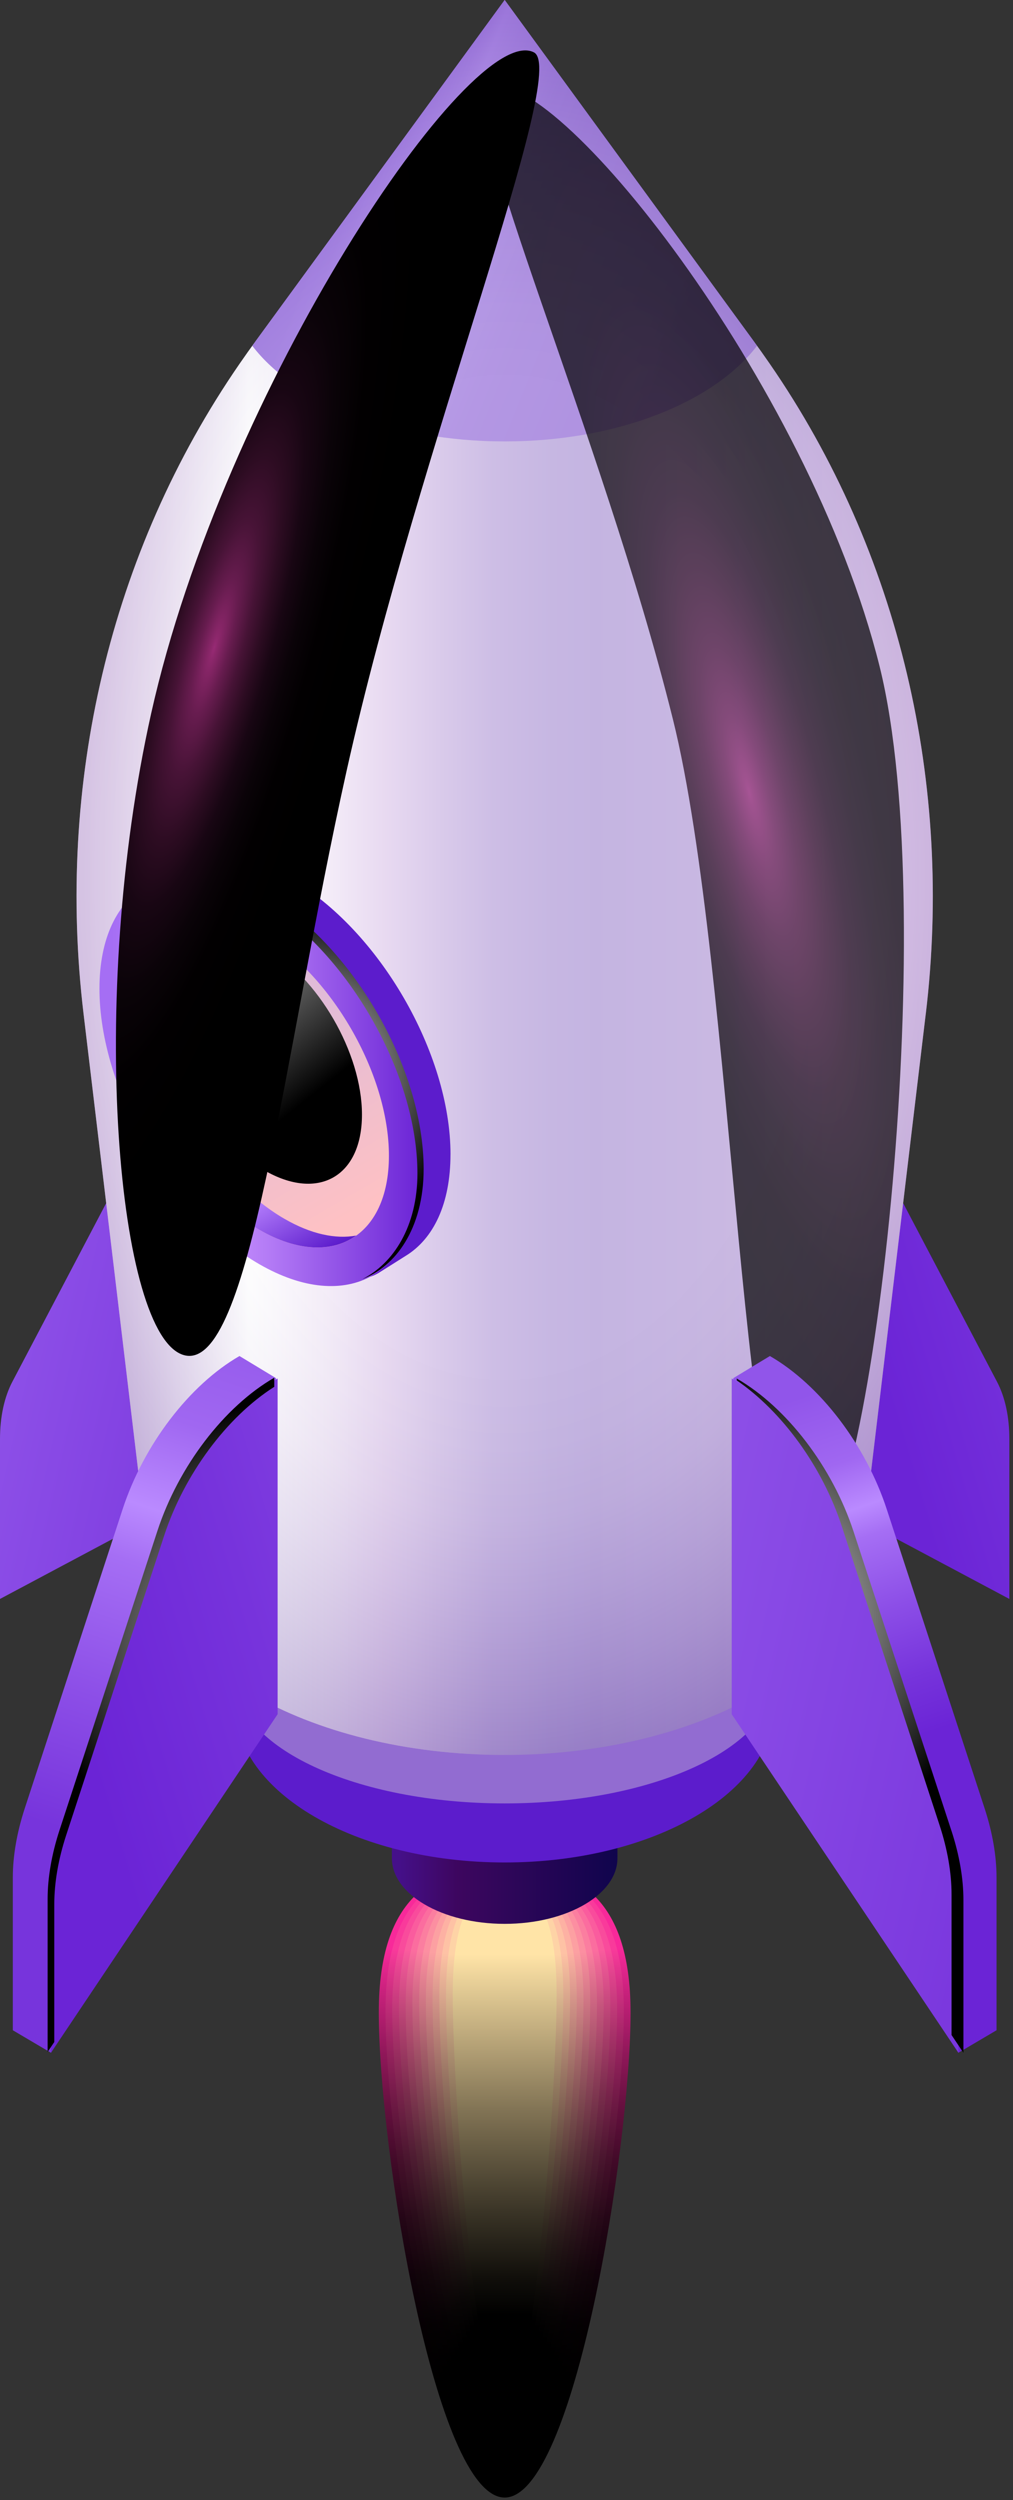 <svg width="201" height="496" viewBox="0 0 201 496" fill="none" xmlns="http://www.w3.org/2000/svg">
<rect x="0" y="0" width="201" height="496" fill="#333333" stroke="none"/>
<path d="M153.277 292.188L200.277 317.224V285.531C200.277 281.09 199.437 277.189 197.807 274.092L177.51 235.473C173.139 227.166 163.685 225.689 153.282 231.695V292.183L153.277 292.188Z" fill="url(#paint0_linear_25_390)"/>
<path d="M46.994 292.188L0 317.224V285.531C0 281.09 0.845 277.189 2.47 274.092L22.766 235.473C27.138 227.166 36.592 225.689 46.994 231.695V292.183V292.188Z" fill="url(#paint1_linear_25_390)"/>
<path style="mix-blend-mode:screen" d="M125.117 399.301C125.117 425.893 113.934 495.504 100.138 495.504C86.342 495.504 75.159 425.893 75.159 399.301C75.159 375.89 86.342 370.25 100.138 370.25C113.934 370.25 125.117 375.89 125.117 399.301Z" fill="url(#paint2_linear_25_390)"/>
<path style="mix-blend-mode:screen" d="M123.784 398.975C123.784 424.935 113.194 493.884 100.138 493.884C87.083 493.884 76.493 424.94 76.493 398.975C76.493 376.123 87.079 370.615 100.138 370.615C113.199 370.615 123.784 376.123 123.784 398.975Z" fill="url(#paint3_linear_25_390)"/>
<path style="mix-blend-mode:screen" d="M122.45 398.654C122.45 423.982 112.457 492.264 100.138 492.264C87.819 492.264 77.827 423.982 77.827 398.654C77.827 376.36 87.814 370.986 100.138 370.986C112.462 370.986 122.45 376.36 122.45 398.654Z" fill="url(#paint4_linear_25_390)"/>
<path style="mix-blend-mode:screen" d="M121.116 398.328C121.116 423.024 111.722 490.639 100.138 490.639C88.555 490.639 79.16 423.024 79.16 398.328C79.16 376.587 88.55 371.351 100.138 371.351C111.726 371.351 121.116 376.592 121.116 398.328Z" fill="url(#paint5_linear_25_390)"/>
<path style="mix-blend-mode:screen" d="M119.783 398.007C119.783 422.07 110.986 489.024 100.138 489.024C89.291 489.024 80.494 422.075 80.494 398.007C80.494 376.824 89.291 371.722 100.138 371.722C110.986 371.722 119.783 376.829 119.783 398.007Z" fill="url(#paint6_linear_25_390)"/>
<path style="mix-blend-mode:screen" d="M118.449 397.682C118.449 421.112 110.249 487.399 100.138 487.399C90.027 487.399 81.828 421.112 81.828 397.682C81.828 377.056 90.027 372.083 100.138 372.083C110.249 372.083 118.449 377.051 118.449 397.682Z" fill="url(#paint7_linear_25_390)"/>
<path style="mix-blend-mode:screen" d="M117.115 397.36C117.115 420.159 109.514 485.779 100.138 485.779C90.763 485.779 83.161 420.159 83.161 397.36C83.161 377.288 90.763 372.453 100.138 372.453C109.514 372.453 117.115 377.288 117.115 397.36Z" fill="url(#paint8_linear_25_390)"/>
<path style="mix-blend-mode:screen" d="M115.782 397.034C115.782 419.201 108.778 484.159 100.138 484.159C91.499 484.159 84.495 419.206 84.495 397.034C84.495 377.52 91.499 372.818 100.138 372.818C108.778 372.818 115.782 377.52 115.782 397.034Z" fill="url(#paint9_linear_25_390)"/>
<path style="mix-blend-mode:screen" d="M114.448 396.713C114.448 418.252 108.037 482.539 100.138 482.539C92.24 482.539 85.829 418.252 85.829 396.713C85.829 377.757 92.235 373.189 100.138 373.189C108.041 373.189 114.448 377.757 114.448 396.713Z" fill="url(#paint10_linear_25_390)"/>
<path style="mix-blend-mode:screen" d="M113.114 396.387C113.114 417.294 107.301 480.914 100.138 480.914C92.976 480.914 87.162 417.289 87.162 396.387C87.162 377.989 92.971 373.554 100.138 373.554C107.306 373.554 113.114 377.989 113.114 396.387Z" fill="url(#paint11_linear_25_390)"/>
<path style="mix-blend-mode:screen" d="M111.781 396.066C111.781 416.341 106.565 479.299 100.138 479.299C93.712 479.299 88.496 416.341 88.496 396.066C88.496 378.222 93.707 373.92 100.138 373.92C106.57 373.92 111.781 378.222 111.781 396.066Z" fill="url(#paint12_linear_25_390)"/>
<path style="mix-blend-mode:screen" d="M110.447 395.74C110.447 415.383 105.829 477.674 100.138 477.674C94.448 477.674 89.83 415.383 89.83 395.74C89.83 378.454 94.443 374.285 100.138 374.285C105.834 374.285 110.447 378.454 110.447 395.74Z" fill="url(#paint13_linear_25_390)"/>
<path d="M122.514 362.165H77.758V368.477H77.763C77.763 368.536 77.758 368.595 77.758 368.654C77.758 375.851 87.78 381.684 100.138 381.684C112.497 381.684 122.514 375.851 122.514 368.654C122.514 368.595 122.514 368.536 122.504 368.477H122.514V362.165Z" fill="url(#paint14_linear_25_390)"/>
<path d="M153.589 306.196H46.693V337.954H46.713C46.713 338.097 46.693 338.24 46.693 338.383C46.693 355.571 70.62 369.504 100.143 369.504C129.667 369.504 153.589 355.571 153.589 338.383C153.589 338.24 153.574 338.097 153.574 337.954H153.589V306.196Z" fill="#5C1CCC"/>
<g style="mix-blend-mode:multiply" opacity="0.5">
<path d="M153.589 307.312H46.693V332.634H46.713C46.713 332.748 46.693 332.861 46.693 332.975C46.693 346.681 70.62 357.789 100.143 357.789C129.667 357.789 153.589 346.681 153.589 332.975C153.589 332.861 153.574 332.748 153.574 332.634H153.589V307.312Z" fill="#C7BCD6"/>
</g>
<path d="M183.705 201.078C189.123 155.782 178.632 109.701 152.724 72.154C151.637 70.574 150.526 69.013 149.395 67.467L100.138 0L50.882 67.467C49.751 69.013 48.639 70.579 47.553 72.154C21.645 109.701 11.153 155.782 16.572 201.078L29.148 306.27H29.173C29.173 306.462 29.148 306.65 29.148 306.842C29.148 329.671 60.934 348.177 100.138 348.177C139.343 348.177 171.124 329.671 171.124 306.842C171.124 306.65 171.104 306.462 171.099 306.27H171.124L183.7 201.078H183.705Z" fill="url(#paint15_linear_25_390)"/>
<path d="M149.39 67.467L100.138 0L50.882 67.467C50.605 67.847 50.343 68.233 50.072 68.613C58.592 79.78 77.792 87.574 100.138 87.574C122.485 87.574 141.68 79.785 150.2 68.613C149.928 68.233 149.667 67.847 149.39 67.467Z" fill="url(#paint16_linear_25_390)"/>
<path opacity="0.3" d="M149.39 67.467L100.138 0L50.882 67.467C50.605 67.847 50.343 68.233 50.072 68.613C58.592 79.78 77.792 87.574 100.138 87.574C122.485 87.574 141.68 79.785 150.2 68.613C149.928 68.233 149.667 67.847 149.39 67.467Z" fill="#5C1CCC"/>
<path style="mix-blend-mode:multiply" opacity="0.5" d="M183.705 201.078C189.123 155.782 178.632 109.701 152.724 72.154C151.637 70.574 150.526 69.013 149.395 67.467L100.138 0L50.882 67.467C49.751 69.013 48.639 70.579 47.553 72.154C21.645 109.701 11.153 155.782 16.572 201.078L29.148 306.27H29.173C29.173 306.462 29.148 306.65 29.148 306.842C29.148 329.671 60.934 348.177 100.138 348.177C139.343 348.177 171.124 329.671 171.124 306.842C171.124 306.65 171.104 306.462 171.099 306.27H171.124L183.7 201.078H183.705Z" fill="url(#paint17_radial_25_390)"/>
<path style="mix-blend-mode:color-dodge" opacity="0.7" d="M133.5 142.62C119.388 85.92 90.141 20.621 97.091 17.465C109.321 11.913 160.42 75.518 174.532 132.218C186.955 182.132 172.941 306.408 160.025 309.623C147.108 312.839 145.922 192.529 133.5 142.615V142.62Z" fill="url(#paint18_radial_25_390)"/>
<path d="M89.385 229.028C89.385 238.842 86.001 245.791 80.499 249.155C80.331 249.254 75.209 252.508 75.041 252.597C69.311 255.803 72.976 248.532 64.278 243.514C46.772 233.409 32.581 208.936 32.581 188.844C32.581 178.912 23.398 178.833 29.024 175.519C29.178 175.425 35.406 172.002 35.569 171.918C41.279 168.821 49.089 169.394 57.693 174.363C75.199 184.468 89.39 208.946 89.39 229.033L89.385 229.028Z" fill="#5C1CCC"/>
<path d="M83.132 232.727C83.132 252.815 68.941 260.905 51.435 250.799C33.929 240.694 19.733 216.221 19.733 196.129C19.733 176.037 33.925 167.952 51.435 178.057C68.941 188.163 83.132 212.64 83.132 232.727Z" fill="url(#paint19_linear_25_390)"/>
<path d="M77.17 229.285C77.17 245.594 65.646 252.168 51.43 243.964C37.214 235.755 25.69 215.881 25.69 199.567C25.69 183.253 37.214 176.684 51.43 184.893C65.646 193.102 77.17 212.976 77.17 229.285Z" fill="url(#paint20_linear_25_390)"/>
<path style="mix-blend-mode:screen" d="M71.82 221.145C71.82 233.419 63.147 238.363 52.448 232.189C41.749 226.015 33.08 211.055 33.08 198.782C33.08 186.508 41.754 181.564 52.448 187.738C63.147 193.912 71.82 208.867 71.82 221.141V221.145Z" fill="url(#paint21_linear_25_390)"/>
<path d="M56.493 241.84C42.277 233.636 30.753 213.757 30.753 197.448C30.753 189.926 33.203 184.488 37.239 181.599C30.279 182.868 25.69 189.279 25.69 199.567C25.69 215.876 37.214 235.755 51.43 243.964C59.091 248.384 65.967 248.508 70.684 245.129C66.614 245.875 61.739 244.863 56.493 241.835V241.84Z" fill="url(#paint22_linear_25_390)"/>
<path style="mix-blend-mode:color-dodge" d="M52.364 177.252C43.971 172.412 35.288 172.733 31.267 174.635C36.552 173.158 44.026 174.047 51.129 178.151C68.634 188.257 82.826 212.734 82.826 232.821C82.826 243.277 78.059 250.686 71.904 253.758C78.365 251.372 84.06 243.855 84.06 231.918C84.06 211.835 69.869 187.358 52.364 177.247V177.252Z" fill="url(#paint23_radial_25_390)"/>
<path style="mix-blend-mode:color-dodge" d="M68.795 152.825C83.191 88.29 113.011 13.97 105.929 10.383C93.454 4.066 44.379 77.048 29.987 141.577C17.32 198.385 23.316 265.186 36.491 268.848C49.662 272.505 56.128 209.633 68.795 152.825Z" fill="url(#paint24_radial_25_390)"/>
<path d="M47.518 335.632L10.111 407.258L2.544 402.793V372.468C2.544 368.215 3.354 363.553 4.905 358.791L24.332 299.414C28.516 286.637 37.565 274.773 47.518 269.029L54.784 273.425L47.518 335.642V335.632Z" fill="url(#paint25_linear_25_390)"/>
<path d="M55.085 340.097L10.111 407.258V376.932C10.111 372.68 10.916 368.013 12.472 363.256L31.899 303.874C36.078 291.097 45.127 279.238 55.085 273.489V340.102V340.097Z" fill="url(#paint26_linear_25_390)"/>
<path style="mix-blend-mode:color-dodge" d="M10.773 377.757C10.773 373.505 11.578 368.842 13.134 364.081L32.561 304.704C36.557 292.495 44.994 281.135 54.423 275.134V273.326C44.465 279.075 35.421 290.934 31.238 303.711L11.81 363.093C10.255 367.849 9.449 372.517 9.449 376.764V407.095L10.773 405.119V377.757Z" fill="url(#paint27_radial_25_390)"/>
<path d="M152.759 335.632L190.165 407.258L197.733 402.793V372.468C197.733 368.215 196.928 363.553 195.372 358.791L175.945 299.414C171.766 286.637 162.717 274.773 152.764 269.029L145.493 273.425L152.764 335.642L152.759 335.632Z" fill="url(#paint28_linear_25_390)"/>
<path d="M145.191 340.097L190.166 407.258V376.932C190.166 372.68 189.36 368.013 187.8 363.256L168.372 303.874C164.194 291.097 155.145 279.238 145.187 273.489V340.102L145.191 340.097Z" fill="url(#paint29_linear_25_390)"/>
<path style="mix-blend-mode:color-dodge" d="M188.797 363.256L169.37 303.874C165.191 291.097 156.142 279.238 146.184 273.489V273.874C155.194 280.029 163.171 290.998 167.014 302.763L186.441 362.14C187.997 366.896 188.807 371.564 188.807 375.816V403.741L191.163 407.258V376.932C191.163 372.68 190.353 368.017 188.802 363.256H188.797Z" fill="url(#paint30_radial_25_390)"/>
<defs>
<linearGradient id="paint0_linear_25_390" x1="169.899" y1="276.077" x2="298.106" y2="237.685" gradientUnits="userSpaceOnUse">
<stop offset="0.04" stop-color="#6B24D6"/>
<stop offset="0.29" stop-color="#7733DC"/>
<stop offset="0.79" stop-color="#965BEC"/>
<stop offset="1" stop-color="#A56EF4"/>
</linearGradient>
<linearGradient id="paint1_linear_25_390" x1="101.492" y1="291.235" x2="-52.115" y2="256.799" gradientUnits="userSpaceOnUse">
<stop offset="0.04" stop-color="#6B24D6"/>
<stop offset="0.29" stop-color="#7733DC"/>
<stop offset="0.79" stop-color="#965BEC"/>
<stop offset="1" stop-color="#A56EF4"/>
</linearGradient>
<linearGradient id="paint2_linear_25_390" x1="100.138" y1="386.534" x2="100.138" y2="473.14" gradientUnits="userSpaceOnUse">
<stop stop-color="#F8299A"/>
<stop offset="0.1" stop-color="#C8217C"/>
<stop offset="0.23" stop-color="#94185C"/>
<stop offset="0.36" stop-color="#66103F"/>
<stop offset="0.49" stop-color="#410A28"/>
<stop offset="0.62" stop-color="#240616"/>
<stop offset="0.75" stop-color="#10020A"/>
<stop offset="0.88" stop-color="#040002"/>
<stop offset="1"/>
</linearGradient>
<linearGradient id="paint3_linear_25_390" x1="100.138" y1="386.643" x2="100.138" y2="471.876" gradientUnits="userSpaceOnUse">
<stop stop-color="#F93A9B"/>
<stop offset="0.08" stop-color="#D53185"/>
<stop offset="0.22" stop-color="#9D2462"/>
<stop offset="0.36" stop-color="#6D1944"/>
<stop offset="0.49" stop-color="#46102B"/>
<stop offset="0.63" stop-color="#270918"/>
<stop offset="0.76" stop-color="#11040A"/>
<stop offset="0.88" stop-color="#040102"/>
<stop offset="1"/>
</linearGradient>
<linearGradient id="paint4_linear_25_390" x1="100.138" y1="386.751" x2="100.138" y2="470.611" gradientUnits="userSpaceOnUse">
<stop stop-color="#F94B9C"/>
<stop offset="0.05" stop-color="#E4448F"/>
<stop offset="0.2" stop-color="#A83269"/>
<stop offset="0.35" stop-color="#752349"/>
<stop offset="0.49" stop-color="#4B162F"/>
<stop offset="0.63" stop-color="#2A0C1A"/>
<stop offset="0.77" stop-color="#12050B"/>
<stop offset="0.89" stop-color="#040103"/>
<stop offset="1"/>
</linearGradient>
<linearGradient id="paint5_linear_25_390" x1="100.138" y1="386.86" x2="100.138" y2="469.342" gradientUnits="userSpaceOnUse">
<stop stop-color="#FA5C9E"/>
<stop offset="0.01" stop-color="#F55A9B"/>
<stop offset="0.17" stop-color="#B54272"/>
<stop offset="0.33" stop-color="#7E2E4F"/>
<stop offset="0.49" stop-color="#501D33"/>
<stop offset="0.64" stop-color="#2D101C"/>
<stop offset="0.77" stop-color="#14070C"/>
<stop offset="0.9" stop-color="#050103"/>
<stop offset="1"/>
</linearGradient>
<linearGradient id="paint6_linear_25_390" x1="100.138" y1="386.969" x2="100.138" y2="468.078" gradientUnits="userSpaceOnUse">
<stop stop-color="#FB6D9F"/>
<stop offset="0.14" stop-color="#C3547B"/>
<stop offset="0.32" stop-color="#883B56"/>
<stop offset="0.48" stop-color="#572637"/>
<stop offset="0.64" stop-color="#31151F"/>
<stop offset="0.78" stop-color="#16090E"/>
<stop offset="0.9" stop-color="#050203"/>
<stop offset="1"/>
</linearGradient>
<linearGradient id="paint7_linear_25_390" x1="100.138" y1="387.077" x2="100.138" y2="466.813" gradientUnits="userSpaceOnUse">
<stop stop-color="#FB7EA0"/>
<stop offset="0.1" stop-color="#D56A87"/>
<stop offset="0.29" stop-color="#954A5F"/>
<stop offset="0.47" stop-color="#5F303D"/>
<stop offset="0.63" stop-color="#361B22"/>
<stop offset="0.78" stop-color="#180C0F"/>
<stop offset="0.91" stop-color="#060304"/>
<stop offset="1"/>
</linearGradient>
<linearGradient id="paint8_linear_25_390" x1="100.138" y1="387.186" x2="100.138" y2="465.544" gradientUnits="userSpaceOnUse">
<stop stop-color="#FC8FA1"/>
<stop offset="0.05" stop-color="#EA8595"/>
<stop offset="0.25" stop-color="#A45D69"/>
<stop offset="0.45" stop-color="#693C43"/>
<stop offset="0.62" stop-color="#3C2226"/>
<stop offset="0.78" stop-color="#1B0F11"/>
<stop offset="0.91" stop-color="#070404"/>
<stop offset="1"/>
</linearGradient>
<linearGradient id="paint9_linear_25_390" x1="100.138" y1="387.295" x2="100.138" y2="464.279" gradientUnits="userSpaceOnUse">
<stop stop-color="#FCA0A2"/>
<stop offset="0.21" stop-color="#B67375"/>
<stop offset="0.42" stop-color="#764B4C"/>
<stop offset="0.61" stop-color="#432A2B"/>
<stop offset="0.78" stop-color="#1E1313"/>
<stop offset="0.91" stop-color="#080505"/>
<stop offset="1"/>
</linearGradient>
<linearGradient id="paint10_linear_25_390" x1="100.138" y1="387.403" x2="100.138" y2="463.015" gradientUnits="userSpaceOnUse">
<stop stop-color="#FDB1A3"/>
<stop offset="0.14" stop-color="#CE9085"/>
<stop offset="0.38" stop-color="#865D56"/>
<stop offset="0.59" stop-color="#4C3531"/>
<stop offset="0.77" stop-color="#221816"/>
<stop offset="0.91" stop-color="#090606"/>
<stop offset="1"/>
</linearGradient>
<linearGradient id="paint11_linear_25_390" x1="100.138" y1="387.512" x2="100.138" y2="461.751" gradientUnits="userSpaceOnUse">
<stop stop-color="#FEC2A5"/>
<stop offset="0.05" stop-color="#EEB69A"/>
<stop offset="0.32" stop-color="#9A7664"/>
<stop offset="0.56" stop-color="#584339"/>
<stop offset="0.76" stop-color="#281E1A"/>
<stop offset="0.91" stop-color="#0B0807"/>
<stop offset="1"/>
</linearGradient>
<linearGradient id="paint12_linear_25_390" x1="100.138" y1="387.621" x2="100.138" y2="460.481" gradientUnits="userSpaceOnUse">
<stop stop-color="#FED3A6"/>
<stop offset="0.23" stop-color="#B69777"/>
<stop offset="0.51" stop-color="#695744"/>
<stop offset="0.74" stop-color="#30281F"/>
<stop offset="0.91" stop-color="#0D0B08"/>
<stop offset="1"/>
</linearGradient>
<linearGradient id="paint13_linear_25_390" x1="100.138" y1="387.729" x2="100.138" y2="459.217" gradientUnits="userSpaceOnUse">
<stop stop-color="#FFE4A7"/>
<stop offset="0.1" stop-color="#E1C993"/>
<stop offset="0.43" stop-color="#827455"/>
<stop offset="0.71" stop-color="#3B3527"/>
<stop offset="0.9" stop-color="#100E0A"/>
<stop offset="1"/>
</linearGradient>
<linearGradient id="paint14_linear_25_390" x1="77.975" y1="371.929" x2="122.02" y2="371.929" gradientUnits="userSpaceOnUse">
<stop offset="0.02" stop-color="#45108A"/>
<stop offset="0.29" stop-color="#3D065F"/>
<stop offset="1" stop-color="#10054D"/>
</linearGradient>
<linearGradient id="paint15_linear_25_390" x1="15.994" y1="174.091" x2="183.211" y2="174.091" gradientUnits="userSpaceOnUse">
<stop offset="0.01" stop-color="#C1A1D5"/>
<stop offset="0.04" stop-color="#C7ABD9"/>
<stop offset="0.1" stop-color="#D9C6E5"/>
<stop offset="0.18" stop-color="#F6F2F9"/>
<stop offset="0.2" stop-color="white"/>
<stop offset="0.23" stop-color="#F9F5FB"/>
<stop offset="0.29" stop-color="#E9DBF1"/>
<stop offset="0.36" stop-color="#D1B4E3"/>
<stop offset="0.43" stop-color="#B294D5"/>
<stop offset="0.49" stop-color="#9B7CCB"/>
<stop offset="0.56" stop-color="#8D6EC5"/>
<stop offset="0.61" stop-color="#8969C3"/>
<stop offset="0.76" stop-color="#9371C5"/>
<stop offset="1" stop-color="#B086CC"/>
</linearGradient>
<linearGradient id="paint16_linear_25_390" x1="68.086" y1="34.277" x2="156.239" y2="69.987" gradientUnits="userSpaceOnUse">
<stop stop-color="#5C1CCC"/>
<stop offset="0.04" stop-color="#6223CF"/>
<stop offset="0.09" stop-color="#7437D9"/>
<stop offset="0.16" stop-color="#9258E9"/>
<stop offset="0.19" stop-color="#A56EF4"/>
<stop offset="0.34" stop-color="#7945D1"/>
<stop offset="0.345" stop-color="#7844D0"/>
<stop offset="0.44" stop-color="#6D37C6"/>
<stop offset="0.74" stop-color="#5E26B9"/>
<stop offset="0.77" stop-color="#551DB2"/>
<stop offset="1" stop-color="#531AB0"/>
</linearGradient>
<radialGradient id="paint17_radial_25_390" cx="0" cy="0" r="1" gradientUnits="userSpaceOnUse" gradientTransform="translate(100.138 174.085) scale(118.651 189.825)">
<stop offset="0.53" stop-color="white"/>
<stop offset="0.6" stop-color="#FAFAFC"/>
<stop offset="0.68" stop-color="#EFECF5"/>
<stop offset="0.76" stop-color="#DBD4EA"/>
<stop offset="0.85" stop-color="#C0B4D9"/>
<stop offset="0.95" stop-color="#9D8AC5"/>
<stop offset="1" stop-color="#8770B8"/>
</radialGradient>
<radialGradient id="paint18_radial_25_390" cx="0" cy="0" r="1" gradientUnits="userSpaceOnUse" gradientTransform="translate(148.679 157.116) rotate(166.021) scale(32.636 141.884)">
<stop stop-color="#972A74"/>
<stop offset="0.02" stop-color="#8C276B"/>
<stop offset="0.11" stop-color="#671C4F"/>
<stop offset="0.21" stop-color="#471336"/>
<stop offset="0.32" stop-color="#2D0C22"/>
<stop offset="0.43" stop-color="#180613"/>
<stop offset="0.57" stop-color="#0A0308"/>
<stop offset="0.73" stop-color="#020001"/>
<stop offset="1"/>
</radialGradient>
<linearGradient id="paint19_linear_25_390" x1="19.733" y1="214.428" x2="83.132" y2="214.428" gradientUnits="userSpaceOnUse">
<stop offset="0.04" stop-color="#A56EF4"/>
<stop offset="0.36" stop-color="#C994FF"/>
<stop offset="0.54" stop-color="#B279F5"/>
<stop offset="0.91" stop-color="#7935DC"/>
<stop offset="1" stop-color="#6B24D6"/>
</linearGradient>
<linearGradient id="paint20_linear_25_390" x1="68.96" y1="244.789" x2="32.927" y2="182.366" gradientUnits="userSpaceOnUse">
<stop offset="0.04" stop-color="#FEC1C4"/>
<stop offset="0.23" stop-color="#F4BFCA"/>
<stop offset="0.59" stop-color="#E1BBD7"/>
<stop offset="1" stop-color="#D8B9DD"/>
</linearGradient>
<linearGradient id="paint21_linear_25_390" x1="26.486" y1="177.376" x2="59.715" y2="219.094" gradientUnits="userSpaceOnUse">
<stop stop-color="white"/>
<stop offset="1"/>
</linearGradient>
<linearGradient id="paint22_linear_25_390" x1="62.149" y1="249.817" x2="26.298" y2="187.71" gradientUnits="userSpaceOnUse">
<stop stop-color="#5C1CCC"/>
<stop offset="0.23" stop-color="#BA85FF"/>
<stop offset="0.38" stop-color="#7945D1"/>
<stop offset="0.54" stop-color="#4916A1"/>
<stop offset="0.61" stop-color="#4B16A4"/>
<stop offset="0.68" stop-color="#5219AF"/>
<stop offset="0.74" stop-color="#5D1EC0"/>
<stop offset="0.79" stop-color="#6B24D6"/>
<stop offset="0.93" stop-color="#5B1DBC"/>
<stop offset="1" stop-color="#531AB0"/>
</linearGradient>
<radialGradient id="paint23_radial_25_390" cx="0" cy="0" r="1" gradientUnits="userSpaceOnUse" gradientTransform="translate(57.664 213.549) scale(34.013 34.01)">
<stop stop-color="white"/>
<stop offset="1"/>
</radialGradient>
<radialGradient id="paint24_radial_25_390" cx="0" cy="0" r="1" gradientUnits="userSpaceOnUse" gradientTransform="translate(42.521 128.289) rotate(15.527) scale(26.193 125.295)">
<stop stop-color="#972A74"/>
<stop offset="0.02" stop-color="#8C276B"/>
<stop offset="0.11" stop-color="#671C4F"/>
<stop offset="0.21" stop-color="#471336"/>
<stop offset="0.32" stop-color="#2D0C22"/>
<stop offset="0.43" stop-color="#180613"/>
<stop offset="0.57" stop-color="#0A0308"/>
<stop offset="0.73" stop-color="#020001"/>
<stop offset="1"/>
</radialGradient>
<linearGradient id="paint25_linear_25_390" x1="11.504" y1="392.219" x2="55.123" y2="258.709" gradientUnits="userSpaceOnUse">
<stop offset="0.2" stop-color="#7734DC"/>
<stop offset="0.39" stop-color="#8C4EE7"/>
<stop offset="0.59" stop-color="#A56EF4"/>
<stop offset="0.67" stop-color="#BA8AFF"/>
<stop offset="0.8" stop-color="#A067F1"/>
<stop offset="1" stop-color="#9155EA"/>
</linearGradient>
<linearGradient id="paint26_linear_25_390" x1="10.452" y1="347.002" x2="160.21" y2="302.158" gradientUnits="userSpaceOnUse">
<stop offset="0.04" stop-color="#6B24D6"/>
<stop offset="0.29" stop-color="#7733DC"/>
<stop offset="0.79" stop-color="#965BEC"/>
<stop offset="1" stop-color="#A56EF4"/>
</linearGradient>
<radialGradient id="paint27_radial_25_390" cx="0" cy="0" r="1" gradientUnits="userSpaceOnUse" gradientTransform="translate(59.471 327.504) scale(49.94 49.936)">
<stop stop-color="white"/>
<stop offset="1"/>
</radialGradient>
<linearGradient id="paint28_linear_25_390" x1="175.327" y1="349.985" x2="151.538" y2="279.598" gradientUnits="userSpaceOnUse">
<stop offset="0.04" stop-color="#6B24D6"/>
<stop offset="0.19" stop-color="#7633DB"/>
<stop offset="0.2" stop-color="#7734DC"/>
<stop offset="0.39" stop-color="#8C4EE7"/>
<stop offset="0.59" stop-color="#A56EF4"/>
<stop offset="0.67" stop-color="#BA8AFF"/>
<stop offset="0.8" stop-color="#A067F1"/>
<stop offset="1" stop-color="#9155EA"/>
</linearGradient>
<linearGradient id="paint29_linear_25_390" x1="282.025" y1="366.002" x2="48.261" y2="313.595" gradientUnits="userSpaceOnUse">
<stop offset="0.04" stop-color="#6B24D6"/>
<stop offset="0.29" stop-color="#7733DC"/>
<stop offset="0.79" stop-color="#965BEC"/>
<stop offset="1" stop-color="#A56EF4"/>
</linearGradient>
<radialGradient id="paint30_radial_25_390" cx="0" cy="0" r="1" gradientUnits="userSpaceOnUse" gradientTransform="translate(145.868 320.874) scale(49.904 49.899)">
<stop stop-color="white"/>
<stop offset="1"/>
</radialGradient>
</defs>
</svg>
